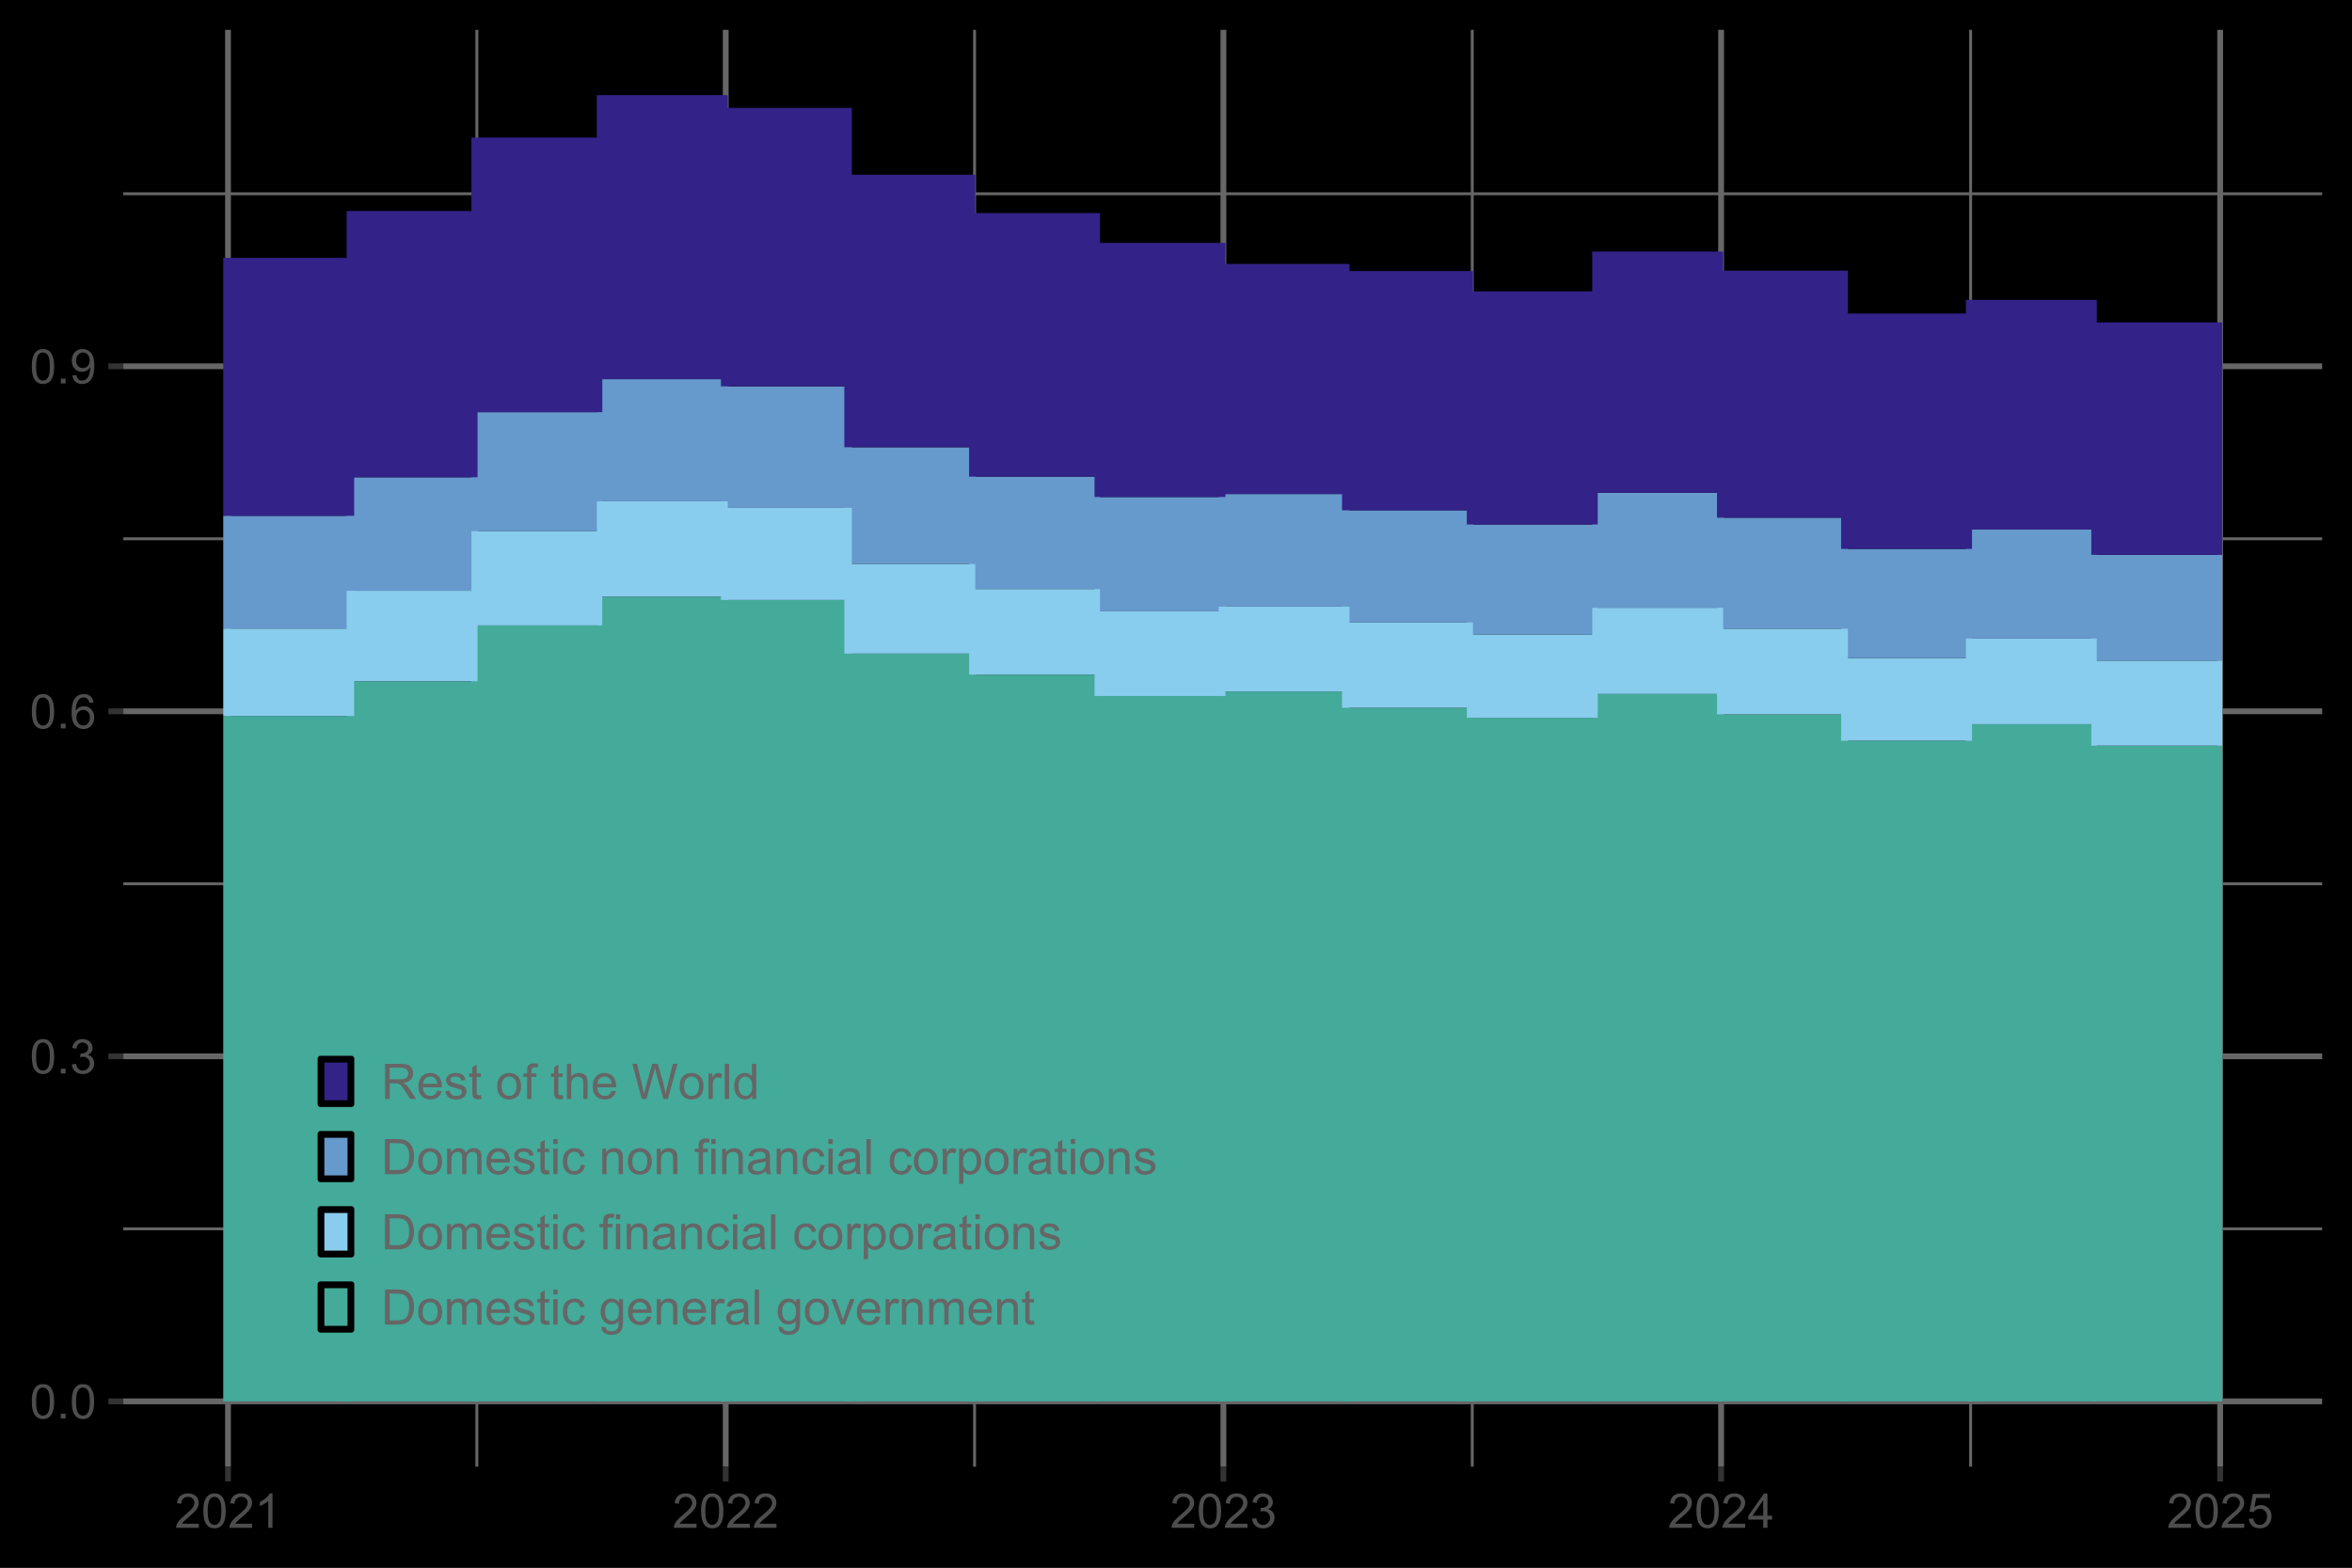 <?xml version="1.0" encoding="UTF-8"?>
<svg xmlns="http://www.w3.org/2000/svg" xmlns:xlink="http://www.w3.org/1999/xlink" width="432pt" height="288pt" viewBox="0 0 432 288" version="1.1">
<defs>
<g>
<symbol overflow="visible" id="glyph0-0">
<path style="stroke:none;" d="M 1.102 0 L 1.102 -5.5 L 5.5 -5.5 L 5.5 0 Z M 1.238 -0.137 L 5.363 -0.137 L 5.363 -5.363 L 1.238 -5.363 Z M 1.238 -0.137 "/>
</symbol>
<symbol overflow="visible" id="glyph0-1">
<path style="stroke:none;" d="M 0.367 -3.105 C 0.363 -3.848 0.438 -4.445 0.594 -4.902 C 0.742 -5.355 0.973 -5.707 1.277 -5.953 C 1.578 -6.199 1.957 -6.32 2.418 -6.324 C 2.754 -6.32 3.051 -6.254 3.309 -6.121 C 3.562 -5.984 3.773 -5.789 3.938 -5.531 C 4.102 -5.273 4.23 -4.961 4.328 -4.594 C 4.422 -4.227 4.469 -3.73 4.473 -3.105 C 4.469 -2.367 4.395 -1.77 4.242 -1.316 C 4.09 -0.859 3.863 -0.508 3.562 -0.262 C 3.258 -0.016 2.875 0.105 2.418 0.109 C 1.809 0.105 1.332 -0.109 0.988 -0.547 C 0.57 -1.066 0.363 -1.922 0.367 -3.105 Z M 1.16 -3.105 C 1.16 -2.07 1.281 -1.379 1.523 -1.039 C 1.766 -0.695 2.062 -0.527 2.418 -0.527 C 2.773 -0.527 3.074 -0.699 3.316 -1.043 C 3.559 -1.387 3.68 -2.074 3.68 -3.105 C 3.68 -4.145 3.559 -4.832 3.316 -5.172 C 3.074 -5.512 2.77 -5.684 2.41 -5.684 C 2.051 -5.684 1.77 -5.531 1.559 -5.234 C 1.293 -4.844 1.16 -4.137 1.16 -3.105 Z M 1.16 -3.105 "/>
</symbol>
<symbol overflow="visible" id="glyph0-2">
<path style="stroke:none;" d="M 0.801 0 L 0.801 -0.883 L 1.68 -0.883 L 1.68 0 Z M 0.801 0 "/>
</symbol>
<symbol overflow="visible" id="glyph0-3">
<path style="stroke:none;" d="M 0.371 -1.664 L 1.145 -1.766 C 1.23 -1.324 1.383 -1.008 1.598 -0.816 C 1.809 -0.621 2.066 -0.527 2.375 -0.527 C 2.734 -0.527 3.043 -0.652 3.297 -0.906 C 3.547 -1.156 3.672 -1.469 3.676 -1.844 C 3.672 -2.195 3.555 -2.488 3.324 -2.719 C 3.09 -2.949 2.797 -3.062 2.441 -3.066 C 2.293 -3.062 2.109 -3.035 1.895 -2.98 L 1.98 -3.66 C 2.031 -3.652 2.07 -3.648 2.105 -3.652 C 2.434 -3.648 2.73 -3.734 2.996 -3.91 C 3.254 -4.078 3.387 -4.344 3.391 -4.703 C 3.387 -4.984 3.289 -5.219 3.102 -5.406 C 2.906 -5.59 2.66 -5.684 2.359 -5.688 C 2.055 -5.684 1.805 -5.59 1.605 -5.402 C 1.402 -5.215 1.273 -4.93 1.219 -4.555 L 0.445 -4.691 C 0.539 -5.207 0.754 -5.609 1.09 -5.895 C 1.426 -6.18 1.844 -6.32 2.344 -6.324 C 2.688 -6.32 3.004 -6.246 3.293 -6.102 C 3.582 -5.953 3.801 -5.754 3.953 -5.5 C 4.105 -5.242 4.184 -4.973 4.184 -4.688 C 4.184 -4.414 4.109 -4.164 3.965 -3.945 C 3.816 -3.719 3.602 -3.543 3.316 -3.41 C 3.688 -3.324 3.977 -3.145 4.184 -2.875 C 4.391 -2.602 4.492 -2.262 4.496 -1.859 C 4.492 -1.305 4.293 -0.84 3.895 -0.461 C 3.492 -0.078 2.984 0.109 2.371 0.113 C 1.816 0.109 1.355 -0.051 0.992 -0.379 C 0.625 -0.707 0.418 -1.137 0.371 -1.664 Z M 0.371 -1.664 "/>
</symbol>
<symbol overflow="visible" id="glyph0-4">
<path style="stroke:none;" d="M 4.379 -4.758 L 3.609 -4.695 C 3.539 -4.996 3.441 -5.219 3.316 -5.359 C 3.105 -5.574 2.848 -5.684 2.543 -5.688 C 2.297 -5.684 2.078 -5.617 1.895 -5.484 C 1.648 -5.305 1.457 -5.043 1.32 -4.703 C 1.176 -4.363 1.105 -3.879 1.102 -3.25 C 1.285 -3.531 1.512 -3.742 1.781 -3.879 C 2.051 -4.016 2.332 -4.082 2.629 -4.086 C 3.141 -4.082 3.578 -3.895 3.945 -3.516 C 4.305 -3.137 4.488 -2.645 4.492 -2.047 C 4.488 -1.648 4.402 -1.281 4.234 -0.941 C 4.062 -0.602 3.828 -0.34 3.531 -0.16 C 3.23 0.02 2.895 0.105 2.52 0.109 C 1.871 0.105 1.344 -0.129 0.941 -0.602 C 0.531 -1.074 0.328 -1.855 0.332 -2.949 C 0.328 -4.16 0.551 -5.047 1.004 -5.602 C 1.395 -6.082 1.926 -6.32 2.59 -6.324 C 3.086 -6.32 3.492 -6.184 3.809 -5.906 C 4.125 -5.629 4.312 -5.246 4.379 -4.758 Z M 1.219 -2.039 C 1.219 -1.773 1.273 -1.516 1.387 -1.273 C 1.5 -1.027 1.66 -0.844 1.863 -0.719 C 2.066 -0.59 2.277 -0.527 2.504 -0.527 C 2.828 -0.527 3.109 -0.656 3.348 -0.922 C 3.578 -1.184 3.695 -1.543 3.699 -2 C 3.695 -2.43 3.582 -2.773 3.352 -3.027 C 3.117 -3.273 2.824 -3.398 2.477 -3.402 C 2.121 -3.398 1.824 -3.273 1.582 -3.027 C 1.34 -2.773 1.219 -2.445 1.219 -2.039 Z M 1.219 -2.039 "/>
</symbol>
<symbol overflow="visible" id="glyph0-5">
<path style="stroke:none;" d="M 0.48 -1.457 L 1.227 -1.527 C 1.285 -1.172 1.406 -0.918 1.586 -0.762 C 1.762 -0.605 1.988 -0.527 2.27 -0.527 C 2.504 -0.527 2.715 -0.582 2.895 -0.691 C 3.074 -0.801 3.219 -0.945 3.336 -1.129 C 3.445 -1.309 3.543 -1.555 3.621 -1.863 C 3.699 -2.172 3.738 -2.484 3.738 -2.809 C 3.738 -2.84 3.734 -2.895 3.734 -2.965 C 3.578 -2.715 3.367 -2.512 3.102 -2.363 C 2.828 -2.207 2.539 -2.133 2.23 -2.137 C 1.707 -2.133 1.266 -2.32 0.906 -2.703 C 0.543 -3.078 0.363 -3.578 0.367 -4.199 C 0.363 -4.836 0.551 -5.348 0.93 -5.738 C 1.305 -6.125 1.777 -6.32 2.348 -6.324 C 2.754 -6.32 3.129 -6.211 3.469 -5.992 C 3.809 -5.77 4.066 -5.457 4.242 -5.051 C 4.418 -4.641 4.504 -4.047 4.508 -3.277 C 4.504 -2.469 4.418 -1.828 4.246 -1.355 C 4.07 -0.875 3.809 -0.512 3.465 -0.266 C 3.117 -0.016 2.715 0.105 2.25 0.109 C 1.758 0.105 1.355 -0.027 1.043 -0.301 C 0.73 -0.574 0.543 -0.961 0.48 -1.457 Z M 3.648 -4.238 C 3.645 -4.676 3.527 -5.027 3.293 -5.293 C 3.055 -5.551 2.77 -5.684 2.441 -5.684 C 2.094 -5.684 1.793 -5.543 1.543 -5.262 C 1.285 -4.98 1.16 -4.617 1.16 -4.172 C 1.16 -3.77 1.281 -3.441 1.523 -3.195 C 1.766 -2.941 2.062 -2.816 2.418 -2.82 C 2.773 -2.816 3.066 -2.941 3.301 -3.195 C 3.527 -3.441 3.645 -3.789 3.648 -4.238 Z M 3.648 -4.238 "/>
</symbol>
<symbol overflow="visible" id="glyph0-6">
<path style="stroke:none;" d="M 4.43 -0.742 L 4.43 0 L 0.266 0 C 0.258 -0.188 0.289 -0.367 0.355 -0.539 C 0.461 -0.82 0.629 -1.098 0.863 -1.375 C 1.094 -1.648 1.434 -1.965 1.879 -2.328 C 2.562 -2.887 3.023 -3.332 3.266 -3.664 C 3.5 -3.988 3.621 -4.301 3.625 -4.594 C 3.621 -4.898 3.512 -5.156 3.297 -5.367 C 3.074 -5.578 2.789 -5.684 2.441 -5.684 C 2.066 -5.684 1.77 -5.57 1.547 -5.348 C 1.32 -5.125 1.207 -4.816 1.207 -4.422 L 0.414 -4.504 C 0.465 -5.094 0.668 -5.543 1.027 -5.855 C 1.379 -6.164 1.855 -6.32 2.457 -6.324 C 3.059 -6.32 3.539 -6.152 3.891 -5.82 C 4.242 -5.484 4.418 -5.07 4.422 -4.578 C 4.418 -4.32 4.367 -4.074 4.266 -3.832 C 4.164 -3.59 3.992 -3.332 3.754 -3.062 C 3.512 -2.793 3.113 -2.426 2.562 -1.957 C 2.094 -1.566 1.797 -1.301 1.664 -1.16 C 1.531 -1.02 1.422 -0.879 1.34 -0.742 Z M 4.43 -0.742 "/>
</symbol>
<symbol overflow="visible" id="glyph0-7">
<path style="stroke:none;" d="M 3.277 0 L 2.504 0 L 2.504 -4.93 C 2.316 -4.75 2.074 -4.574 1.773 -4.395 C 1.469 -4.215 1.195 -4.082 0.957 -3.996 L 0.957 -4.742 C 1.387 -4.941 1.766 -5.188 2.09 -5.48 C 2.414 -5.77 2.645 -6.051 2.781 -6.324 L 3.277 -6.324 Z M 3.277 0 "/>
</symbol>
<symbol overflow="visible" id="glyph0-8">
<path style="stroke:none;" d="M 2.844 0 L 2.844 -1.508 L 0.113 -1.508 L 0.113 -2.219 L 2.988 -6.301 L 3.617 -6.301 L 3.617 -2.219 L 4.469 -2.219 L 4.469 -1.508 L 3.617 -1.508 L 3.617 0 Z M 2.844 -2.219 L 2.844 -5.059 L 0.871 -2.219 Z M 2.844 -2.219 "/>
</symbol>
<symbol overflow="visible" id="glyph0-9">
<path style="stroke:none;" d="M 0.367 -1.648 L 1.176 -1.719 C 1.234 -1.32 1.375 -1.023 1.594 -0.824 C 1.812 -0.625 2.078 -0.527 2.391 -0.527 C 2.762 -0.527 3.074 -0.668 3.336 -0.949 C 3.59 -1.23 3.719 -1.602 3.723 -2.066 C 3.719 -2.504 3.594 -2.852 3.348 -3.109 C 3.098 -3.363 2.773 -3.492 2.375 -3.492 C 2.125 -3.492 1.902 -3.434 1.703 -3.32 C 1.5 -3.207 1.344 -3.062 1.23 -2.883 L 0.504 -2.977 L 1.113 -6.215 L 4.246 -6.215 L 4.246 -5.473 L 1.73 -5.473 L 1.391 -3.781 C 1.766 -4.039 2.164 -4.172 2.582 -4.176 C 3.129 -4.172 3.594 -3.98 3.973 -3.605 C 4.352 -3.223 4.539 -2.734 4.543 -2.137 C 4.539 -1.562 4.375 -1.07 4.043 -0.656 C 3.637 -0.148 3.086 0.105 2.391 0.109 C 1.816 0.105 1.348 -0.051 0.984 -0.371 C 0.621 -0.691 0.414 -1.117 0.367 -1.648 Z M 0.367 -1.648 "/>
</symbol>
<symbol overflow="visible" id="glyph1-0">
<path style="stroke:none;" d="M 1.125 0 L 1.125 -5.625 L 5.625 -5.625 L 5.625 0 Z M 1.266 -0.141 L 5.484 -0.141 L 5.484 -5.484 L 1.266 -5.484 Z M 1.266 -0.141 "/>
</symbol>
<symbol overflow="visible" id="glyph1-1">
<path style="stroke:none;" d="M 0.707 0 L 0.707 -6.441 L 3.562 -6.441 C 4.137 -6.438 4.57 -6.379 4.871 -6.266 C 5.168 -6.148 5.41 -5.945 5.59 -5.652 C 5.77 -5.359 5.859 -5.035 5.859 -4.684 C 5.859 -4.223 5.711 -3.84 5.414 -3.527 C 5.117 -3.215 4.66 -3.016 4.043 -2.93 C 4.27 -2.82 4.441 -2.711 4.559 -2.609 C 4.805 -2.375 5.039 -2.09 5.266 -1.754 L 6.387 0 L 5.312 0 L 4.461 -1.34 C 4.207 -1.727 4.004 -2.023 3.844 -2.227 C 3.68 -2.43 3.535 -2.57 3.41 -2.656 C 3.285 -2.734 3.156 -2.793 3.023 -2.828 C 2.926 -2.848 2.766 -2.859 2.547 -2.859 L 1.559 -2.859 L 1.559 0 Z M 1.559 -3.598 L 3.391 -3.598 C 3.777 -3.598 4.082 -3.637 4.305 -3.719 C 4.523 -3.797 4.691 -3.926 4.809 -4.105 C 4.922 -4.281 4.98 -4.473 4.98 -4.684 C 4.98 -4.984 4.867 -5.234 4.648 -5.434 C 4.422 -5.629 4.074 -5.73 3.598 -5.73 L 1.559 -5.73 Z M 1.559 -3.598 "/>
</symbol>
<symbol overflow="visible" id="glyph1-2">
<path style="stroke:none;" d="M 3.789 -1.504 L 4.605 -1.402 C 4.477 -0.922 4.238 -0.551 3.891 -0.289 C 3.539 -0.023 3.094 0.105 2.555 0.105 C 1.871 0.105 1.328 -0.102 0.93 -0.523 C 0.527 -0.941 0.328 -1.531 0.328 -2.293 C 0.328 -3.074 0.527 -3.684 0.934 -4.121 C 1.336 -4.551 1.863 -4.77 2.508 -4.773 C 3.133 -4.77 3.641 -4.559 4.039 -4.137 C 4.43 -3.711 4.629 -3.113 4.633 -2.344 C 4.629 -2.297 4.629 -2.227 4.629 -2.133 L 1.148 -2.133 C 1.176 -1.617 1.32 -1.223 1.582 -0.953 C 1.84 -0.68 2.164 -0.543 2.559 -0.547 C 2.844 -0.543 3.09 -0.621 3.301 -0.773 C 3.504 -0.922 3.668 -1.164 3.789 -1.504 Z M 1.191 -2.781 L 3.797 -2.781 C 3.758 -3.172 3.656 -3.465 3.5 -3.664 C 3.242 -3.965 2.918 -4.117 2.52 -4.121 C 2.152 -4.117 1.844 -3.996 1.602 -3.754 C 1.352 -3.508 1.215 -3.184 1.191 -2.781 Z M 1.191 -2.781 "/>
</symbol>
<symbol overflow="visible" id="glyph1-3">
<path style="stroke:none;" d="M 0.277 -1.395 L 1.059 -1.516 C 1.102 -1.199 1.223 -0.961 1.426 -0.797 C 1.621 -0.629 1.902 -0.543 2.266 -0.547 C 2.629 -0.543 2.898 -0.617 3.074 -0.766 C 3.25 -0.91 3.34 -1.086 3.34 -1.289 C 3.34 -1.465 3.262 -1.605 3.105 -1.711 C 2.996 -1.781 2.727 -1.867 2.297 -1.977 C 1.719 -2.117 1.316 -2.246 1.094 -2.355 C 0.867 -2.465 0.695 -2.613 0.582 -2.801 C 0.465 -2.988 0.41 -3.195 0.41 -3.43 C 0.41 -3.633 0.457 -3.824 0.551 -4.004 C 0.645 -4.18 0.773 -4.328 0.941 -4.445 C 1.062 -4.535 1.23 -4.613 1.441 -4.676 C 1.652 -4.738 1.879 -4.77 2.125 -4.773 C 2.488 -4.77 2.809 -4.715 3.09 -4.613 C 3.363 -4.504 3.57 -4.363 3.703 -4.184 C 3.836 -4.004 3.926 -3.762 3.977 -3.461 L 3.203 -3.359 C 3.168 -3.594 3.066 -3.781 2.898 -3.918 C 2.727 -4.051 2.488 -4.117 2.184 -4.121 C 1.82 -4.117 1.562 -4.059 1.406 -3.941 C 1.25 -3.82 1.172 -3.68 1.172 -3.52 C 1.172 -3.414 1.203 -3.32 1.27 -3.242 C 1.332 -3.156 1.434 -3.086 1.574 -3.031 C 1.648 -3 1.883 -2.934 2.273 -2.828 C 2.828 -2.676 3.215 -2.555 3.441 -2.461 C 3.66 -2.367 3.836 -2.227 3.961 -2.047 C 4.086 -1.859 4.148 -1.637 4.152 -1.371 C 4.148 -1.105 4.07 -0.855 3.922 -0.625 C 3.766 -0.391 3.543 -0.211 3.254 -0.086 C 2.961 0.043 2.637 0.105 2.273 0.105 C 1.664 0.105 1.199 -0.02 0.887 -0.27 C 0.566 -0.52 0.363 -0.895 0.277 -1.395 Z M 0.277 -1.395 "/>
</symbol>
<symbol overflow="visible" id="glyph1-4">
<path style="stroke:none;" d="M 2.32 -0.707 L 2.434 -0.008 C 2.207 0.039 2.008 0.059 1.836 0.062 C 1.547 0.059 1.324 0.016 1.168 -0.074 C 1.004 -0.164 0.895 -0.285 0.832 -0.434 C 0.77 -0.582 0.738 -0.891 0.738 -1.367 L 0.738 -4.051 L 0.156 -4.051 L 0.156 -4.668 L 0.738 -4.668 L 0.738 -5.824 L 1.523 -6.297 L 1.523 -4.668 L 2.32 -4.668 L 2.32 -4.051 L 1.523 -4.051 L 1.523 -1.324 C 1.523 -1.098 1.535 -0.949 1.566 -0.887 C 1.59 -0.816 1.637 -0.766 1.703 -0.73 C 1.762 -0.691 1.852 -0.672 1.973 -0.676 C 2.059 -0.672 2.176 -0.684 2.32 -0.707 Z M 2.32 -0.707 "/>
</symbol>
<symbol overflow="visible" id="glyph1-5">
<path style="stroke:none;" d=""/>
</symbol>
<symbol overflow="visible" id="glyph1-6">
<path style="stroke:none;" d="M 0.297 -2.332 C 0.293 -3.195 0.535 -3.836 1.02 -4.254 C 1.418 -4.598 1.906 -4.77 2.488 -4.773 C 3.125 -4.77 3.648 -4.559 4.059 -4.141 C 4.465 -3.719 4.668 -3.137 4.672 -2.398 C 4.668 -1.797 4.578 -1.324 4.402 -0.98 C 4.219 -0.633 3.957 -0.367 3.613 -0.18 C 3.266 0.012 2.891 0.105 2.488 0.105 C 1.832 0.105 1.305 -0.102 0.902 -0.523 C 0.496 -0.938 0.293 -1.543 0.297 -2.332 Z M 1.113 -2.332 C 1.113 -1.734 1.242 -1.285 1.504 -0.992 C 1.762 -0.691 2.09 -0.543 2.488 -0.547 C 2.879 -0.543 3.207 -0.691 3.469 -0.992 C 3.727 -1.289 3.855 -1.746 3.859 -2.359 C 3.855 -2.934 3.723 -3.371 3.465 -3.672 C 3.199 -3.965 2.875 -4.113 2.488 -4.117 C 2.09 -4.113 1.762 -3.965 1.504 -3.672 C 1.242 -3.375 1.113 -2.93 1.113 -2.332 Z M 1.113 -2.332 "/>
</symbol>
<symbol overflow="visible" id="glyph1-7">
<path style="stroke:none;" d="M 0.781 0 L 0.781 -4.051 L 0.082 -4.051 L 0.082 -4.668 L 0.781 -4.668 L 0.781 -5.164 C 0.777 -5.473 0.809 -5.707 0.867 -5.863 C 0.941 -6.066 1.074 -6.23 1.266 -6.359 C 1.457 -6.484 1.727 -6.551 2.074 -6.551 C 2.293 -6.551 2.539 -6.523 2.812 -6.473 L 2.695 -5.781 C 2.531 -5.809 2.375 -5.824 2.227 -5.828 C 1.984 -5.824 1.812 -5.773 1.719 -5.672 C 1.617 -5.57 1.57 -5.379 1.57 -5.098 L 1.57 -4.668 L 2.477 -4.668 L 2.477 -4.051 L 1.57 -4.051 L 1.57 0 Z M 0.781 0 "/>
</symbol>
<symbol overflow="visible" id="glyph1-8">
<path style="stroke:none;" d="M 0.594 0 L 0.594 -6.441 L 1.383 -6.441 L 1.383 -4.133 C 1.75 -4.555 2.215 -4.77 2.781 -4.773 C 3.125 -4.77 3.426 -4.699 3.684 -4.566 C 3.938 -4.426 4.121 -4.238 4.23 -4.004 C 4.34 -3.762 4.395 -3.414 4.395 -2.957 L 4.395 0 L 3.602 0 L 3.602 -2.957 C 3.598 -3.352 3.512 -3.641 3.344 -3.82 C 3.172 -4 2.93 -4.09 2.617 -4.09 C 2.379 -4.09 2.16 -4.027 1.957 -3.906 C 1.75 -3.785 1.602 -3.621 1.516 -3.414 C 1.426 -3.203 1.383 -2.918 1.383 -2.555 L 1.383 0 Z M 0.594 0 "/>
</symbol>
<symbol overflow="visible" id="glyph1-9">
<path style="stroke:none;" d="M 1.82 0 L 0.109 -6.441 L 0.984 -6.441 L 1.965 -2.219 C 2.066 -1.773 2.16 -1.336 2.238 -0.902 C 2.402 -1.59 2.496 -1.984 2.527 -2.094 L 3.754 -6.441 L 4.781 -6.441 L 5.703 -3.18 C 5.93 -2.371 6.098 -1.613 6.203 -0.902 C 6.285 -1.309 6.395 -1.773 6.527 -2.305 L 7.535 -6.441 L 8.395 -6.441 L 6.625 0 L 5.805 0 L 4.445 -4.91 C 4.332 -5.316 4.266 -5.566 4.246 -5.664 C 4.176 -5.363 4.113 -5.113 4.055 -4.91 L 2.688 0 Z M 1.82 0 "/>
</symbol>
<symbol overflow="visible" id="glyph1-10">
<path style="stroke:none;" d="M 0.586 0 L 0.586 -4.668 L 1.297 -4.668 L 1.297 -3.961 C 1.477 -4.289 1.645 -4.504 1.801 -4.613 C 1.949 -4.715 2.121 -4.77 2.309 -4.773 C 2.574 -4.77 2.844 -4.684 3.121 -4.516 L 2.848 -3.785 C 2.652 -3.895 2.457 -3.949 2.266 -3.953 C 2.09 -3.949 1.934 -3.898 1.801 -3.797 C 1.66 -3.695 1.562 -3.551 1.508 -3.367 C 1.414 -3.082 1.371 -2.773 1.375 -2.445 L 1.375 0 Z M 0.586 0 "/>
</symbol>
<symbol overflow="visible" id="glyph1-11">
<path style="stroke:none;" d="M 0.574 0 L 0.574 -6.441 L 1.367 -6.441 L 1.367 0 Z M 0.574 0 "/>
</symbol>
<symbol overflow="visible" id="glyph1-12">
<path style="stroke:none;" d="M 3.621 0 L 3.621 -0.59 C 3.324 -0.125 2.887 0.105 2.316 0.105 C 1.941 0.105 1.602 0.004 1.289 -0.199 C 0.977 -0.402 0.734 -0.688 0.562 -1.059 C 0.391 -1.426 0.305 -1.848 0.309 -2.328 C 0.305 -2.789 0.383 -3.211 0.539 -3.594 C 0.695 -3.969 0.926 -4.262 1.238 -4.469 C 1.543 -4.668 1.891 -4.77 2.281 -4.773 C 2.559 -4.77 2.809 -4.711 3.031 -4.594 C 3.25 -4.477 3.43 -4.32 3.57 -4.133 L 3.57 -6.441 L 4.355 -6.441 L 4.355 0 Z M 1.121 -2.328 C 1.117 -1.727 1.242 -1.281 1.496 -0.988 C 1.746 -0.691 2.047 -0.543 2.391 -0.547 C 2.734 -0.543 3.027 -0.684 3.27 -0.969 C 3.512 -1.25 3.633 -1.684 3.633 -2.262 C 3.633 -2.902 3.508 -3.371 3.262 -3.668 C 3.016 -3.965 2.715 -4.113 2.355 -4.117 C 2.004 -4.113 1.707 -3.969 1.473 -3.688 C 1.234 -3.398 1.117 -2.945 1.121 -2.328 Z M 1.121 -2.328 "/>
</symbol>
<symbol overflow="visible" id="glyph1-13">
<path style="stroke:none;" d="M 0.695 0 L 0.695 -6.441 L 2.914 -6.441 C 3.41 -6.438 3.793 -6.41 4.062 -6.352 C 4.426 -6.266 4.742 -6.109 5.004 -5.891 C 5.344 -5.598 5.598 -5.23 5.766 -4.785 C 5.934 -4.336 6.016 -3.828 6.02 -3.258 C 6.016 -2.766 5.961 -2.332 5.848 -1.957 C 5.734 -1.578 5.586 -1.262 5.41 -1.016 C 5.227 -0.766 5.031 -0.57 4.82 -0.43 C 4.605 -0.285 4.348 -0.18 4.051 -0.109 C 3.746 -0.035 3.402 0 3.02 0 Z M 1.547 -0.762 L 2.922 -0.762 C 3.344 -0.762 3.676 -0.801 3.922 -0.879 C 4.16 -0.957 4.355 -1.066 4.5 -1.211 C 4.703 -1.41 4.859 -1.684 4.973 -2.027 C 5.082 -2.367 5.137 -2.781 5.141 -3.27 C 5.137 -3.941 5.027 -4.457 4.809 -4.824 C 4.586 -5.184 4.316 -5.426 4.004 -5.551 C 3.77 -5.637 3.402 -5.684 2.898 -5.684 L 1.547 -5.684 Z M 1.547 -0.762 "/>
</symbol>
<symbol overflow="visible" id="glyph1-14">
<path style="stroke:none;" d="M 0.594 0 L 0.594 -4.668 L 1.301 -4.668 L 1.301 -4.012 C 1.445 -4.238 1.637 -4.422 1.883 -4.562 C 2.125 -4.699 2.402 -4.77 2.715 -4.773 C 3.059 -4.77 3.344 -4.699 3.566 -4.559 C 3.785 -4.414 3.941 -4.211 4.035 -3.953 C 4.398 -4.496 4.879 -4.77 5.477 -4.773 C 5.938 -4.77 6.293 -4.641 6.543 -4.387 C 6.789 -4.129 6.914 -3.734 6.918 -3.203 L 6.918 0 L 6.129 0 L 6.129 -2.941 C 6.129 -3.254 6.102 -3.48 6.051 -3.621 C 6 -3.762 5.906 -3.871 5.773 -3.957 C 5.633 -4.039 5.477 -4.082 5.301 -4.086 C 4.969 -4.082 4.695 -3.973 4.48 -3.758 C 4.262 -3.539 4.152 -3.191 4.156 -2.711 L 4.156 0 L 3.367 0 L 3.367 -3.031 C 3.363 -3.379 3.297 -3.645 3.172 -3.82 C 3.039 -3.996 2.828 -4.082 2.539 -4.086 C 2.312 -4.082 2.109 -4.023 1.922 -3.91 C 1.734 -3.789 1.598 -3.617 1.512 -3.395 C 1.426 -3.168 1.383 -2.844 1.383 -2.422 L 1.383 0 Z M 0.594 0 "/>
</symbol>
<symbol overflow="visible" id="glyph1-15">
<path style="stroke:none;" d="M 0.598 -5.531 L 0.598 -6.441 L 1.391 -6.441 L 1.391 -5.531 Z M 0.598 0 L 0.598 -4.668 L 1.391 -4.668 L 1.391 0 Z M 0.598 0 "/>
</symbol>
<symbol overflow="visible" id="glyph1-16">
<path style="stroke:none;" d="M 3.641 -1.711 L 4.418 -1.609 C 4.332 -1.07 4.113 -0.648 3.762 -0.348 C 3.41 -0.043 2.98 0.105 2.473 0.105 C 1.832 0.105 1.316 -0.102 0.934 -0.52 C 0.543 -0.938 0.352 -1.535 0.352 -2.316 C 0.352 -2.816 0.434 -3.258 0.602 -3.637 C 0.766 -4.016 1.02 -4.301 1.363 -4.488 C 1.703 -4.676 2.074 -4.77 2.477 -4.773 C 2.98 -4.77 3.395 -4.641 3.723 -4.387 C 4.043 -4.129 4.25 -3.766 4.344 -3.297 L 3.574 -3.176 C 3.496 -3.488 3.363 -3.723 3.184 -3.883 C 2.996 -4.039 2.773 -4.117 2.508 -4.121 C 2.109 -4.117 1.785 -3.977 1.535 -3.691 C 1.285 -3.406 1.16 -2.953 1.164 -2.336 C 1.16 -1.707 1.281 -1.254 1.523 -0.973 C 1.766 -0.688 2.078 -0.543 2.465 -0.547 C 2.773 -0.543 3.031 -0.641 3.242 -0.832 C 3.445 -1.02 3.578 -1.312 3.641 -1.711 Z M 3.641 -1.711 "/>
</symbol>
<symbol overflow="visible" id="glyph1-17">
<path style="stroke:none;" d="M 0.594 0 L 0.594 -4.668 L 1.305 -4.668 L 1.305 -4.004 C 1.645 -4.512 2.141 -4.77 2.789 -4.773 C 3.07 -4.77 3.328 -4.719 3.566 -4.621 C 3.801 -4.516 3.977 -4.383 4.098 -4.223 C 4.211 -4.055 4.293 -3.859 4.344 -3.641 C 4.367 -3.488 4.383 -3.234 4.387 -2.871 L 4.387 0 L 3.594 0 L 3.594 -2.84 C 3.59 -3.156 3.559 -3.395 3.5 -3.559 C 3.438 -3.715 3.332 -3.844 3.176 -3.941 C 3.02 -4.035 2.836 -4.082 2.625 -4.086 C 2.285 -4.082 1.992 -3.977 1.75 -3.766 C 1.504 -3.551 1.383 -3.145 1.383 -2.547 L 1.383 0 Z M 0.594 0 "/>
</symbol>
<symbol overflow="visible" id="glyph1-18">
<path style="stroke:none;" d="M 3.641 -0.574 C 3.344 -0.324 3.062 -0.148 2.793 -0.047 C 2.52 0.055 2.23 0.105 1.922 0.105 C 1.406 0.105 1.012 -0.02 0.738 -0.27 C 0.461 -0.52 0.32 -0.84 0.324 -1.23 C 0.32 -1.457 0.375 -1.664 0.48 -1.855 C 0.582 -2.043 0.715 -2.195 0.887 -2.312 C 1.051 -2.426 1.242 -2.512 1.461 -2.57 C 1.609 -2.609 1.844 -2.648 2.164 -2.688 C 2.797 -2.762 3.27 -2.852 3.574 -2.961 C 3.574 -3.066 3.574 -3.137 3.578 -3.168 C 3.574 -3.488 3.5 -3.715 3.352 -3.852 C 3.148 -4.023 2.848 -4.113 2.453 -4.117 C 2.078 -4.113 1.805 -4.047 1.629 -3.922 C 1.449 -3.789 1.316 -3.559 1.234 -3.23 L 0.461 -3.336 C 0.527 -3.664 0.645 -3.934 0.809 -4.137 C 0.969 -4.34 1.199 -4.496 1.508 -4.605 C 1.809 -4.715 2.164 -4.77 2.566 -4.773 C 2.965 -4.77 3.285 -4.723 3.535 -4.633 C 3.781 -4.535 3.965 -4.418 4.086 -4.277 C 4.199 -4.137 4.281 -3.957 4.332 -3.738 C 4.355 -3.605 4.371 -3.363 4.371 -3.012 L 4.371 -1.957 C 4.371 -1.219 4.387 -0.75 4.422 -0.559 C 4.453 -0.363 4.52 -0.18 4.625 0 L 3.797 0 C 3.711 -0.164 3.656 -0.355 3.641 -0.574 Z M 3.574 -2.344 C 3.285 -2.227 2.852 -2.125 2.281 -2.043 C 1.953 -1.992 1.723 -1.938 1.59 -1.883 C 1.453 -1.82 1.352 -1.738 1.277 -1.629 C 1.203 -1.516 1.164 -1.391 1.168 -1.254 C 1.164 -1.043 1.246 -0.867 1.406 -0.727 C 1.566 -0.586 1.801 -0.516 2.109 -0.516 C 2.414 -0.516 2.684 -0.582 2.922 -0.715 C 3.156 -0.848 3.332 -1.027 3.445 -1.262 C 3.531 -1.438 3.574 -1.703 3.574 -2.051 Z M 3.574 -2.344 "/>
</symbol>
<symbol overflow="visible" id="glyph1-19">
<path style="stroke:none;" d="M 0.594 1.789 L 0.594 -4.668 L 1.312 -4.668 L 1.312 -4.062 C 1.484 -4.297 1.676 -4.477 1.891 -4.594 C 2.102 -4.711 2.359 -4.77 2.668 -4.773 C 3.062 -4.77 3.414 -4.668 3.723 -4.465 C 4.023 -4.258 4.254 -3.965 4.41 -3.594 C 4.562 -3.219 4.641 -2.812 4.645 -2.367 C 4.641 -1.891 4.555 -1.461 4.387 -1.078 C 4.215 -0.695 3.965 -0.402 3.641 -0.199 C 3.312 0.004 2.969 0.105 2.609 0.105 C 2.344 0.105 2.109 0.051 1.898 -0.059 C 1.688 -0.168 1.516 -0.309 1.383 -0.484 L 1.383 1.789 Z M 1.309 -2.309 C 1.305 -1.707 1.426 -1.262 1.672 -0.977 C 1.914 -0.688 2.211 -0.543 2.559 -0.547 C 2.906 -0.543 3.207 -0.691 3.461 -0.992 C 3.707 -1.285 3.832 -1.746 3.836 -2.375 C 3.832 -2.965 3.711 -3.41 3.469 -3.707 C 3.223 -4 2.93 -4.148 2.594 -4.152 C 2.254 -4.148 1.953 -3.992 1.695 -3.68 C 1.434 -3.363 1.305 -2.906 1.309 -2.309 Z M 1.309 -2.309 "/>
</symbol>
<symbol overflow="visible" id="glyph1-20">
<path style="stroke:none;" d="M 0.449 0.387 L 1.219 0.5 C 1.25 0.734 1.336 0.91 1.484 1.02 C 1.68 1.164 1.949 1.234 2.289 1.238 C 2.652 1.234 2.934 1.164 3.137 1.02 C 3.332 0.871 3.469 0.664 3.543 0.406 C 3.578 0.242 3.598 -0.094 3.598 -0.609 C 3.254 -0.203 2.824 0 2.309 0 C 1.664 0 1.164 -0.23 0.816 -0.695 C 0.461 -1.156 0.285 -1.711 0.289 -2.359 C 0.285 -2.801 0.367 -3.211 0.531 -3.59 C 0.691 -3.965 0.926 -4.258 1.23 -4.465 C 1.535 -4.668 1.895 -4.77 2.312 -4.773 C 2.859 -4.77 3.312 -4.547 3.672 -4.105 L 3.672 -4.668 L 4.402 -4.668 L 4.402 -0.633 C 4.398 0.094 4.324 0.605 4.18 0.91 C 4.031 1.211 3.797 1.453 3.477 1.629 C 3.152 1.805 2.758 1.891 2.293 1.895 C 1.734 1.891 1.285 1.766 0.945 1.516 C 0.598 1.262 0.434 0.887 0.449 0.387 Z M 1.102 -2.418 C 1.102 -1.805 1.223 -1.359 1.465 -1.078 C 1.707 -0.797 2.012 -0.656 2.383 -0.656 C 2.742 -0.656 3.047 -0.793 3.293 -1.074 C 3.539 -1.348 3.66 -1.789 3.664 -2.391 C 3.66 -2.961 3.535 -3.391 3.285 -3.68 C 3.031 -3.969 2.727 -4.113 2.367 -4.117 C 2.016 -4.113 1.715 -3.969 1.469 -3.688 C 1.223 -3.398 1.102 -2.977 1.102 -2.418 Z M 1.102 -2.418 "/>
</symbol>
<symbol overflow="visible" id="glyph1-21">
<path style="stroke:none;" d="M 1.891 0 L 0.113 -4.668 L 0.949 -4.668 L 1.953 -1.871 C 2.055 -1.566 2.156 -1.254 2.25 -0.93 C 2.32 -1.176 2.418 -1.473 2.543 -1.82 L 3.582 -4.668 L 4.395 -4.668 L 2.629 0 Z M 1.891 0 "/>
</symbol>
</g>
<clipPath id="clip1">
  <path d="M 22.645 5.48 L 426.52 5.48 L 426.52 269.438 L 22.645 269.438 Z M 22.645 5.48 "/>
</clipPath>
<clipPath id="clip2">
  <path d="M 22.645 225 L 426.52 225 L 426.52 227 L 22.645 227 Z M 22.645 225 "/>
</clipPath>
<clipPath id="clip3">
  <path d="M 22.645 162 L 426.52 162 L 426.52 163 L 22.645 163 Z M 22.645 162 "/>
</clipPath>
<clipPath id="clip4">
  <path d="M 22.645 98 L 426.52 98 L 426.52 100 L 22.645 100 Z M 22.645 98 "/>
</clipPath>
<clipPath id="clip5">
  <path d="M 22.645 35 L 426.52 35 L 426.52 36 L 22.645 36 Z M 22.645 35 "/>
</clipPath>
<clipPath id="clip6">
  <path d="M 87 5.48 L 88 5.48 L 88 269.438 L 87 269.438 Z M 87 5.48 "/>
</clipPath>
<clipPath id="clip7">
  <path d="M 178 5.48 L 180 5.48 L 180 269.438 L 178 269.438 Z M 178 5.48 "/>
</clipPath>
<clipPath id="clip8">
  <path d="M 270 5.48 L 271 5.48 L 271 269.438 L 270 269.438 Z M 270 5.48 "/>
</clipPath>
<clipPath id="clip9">
  <path d="M 361 5.48 L 363 5.48 L 363 269.438 L 361 269.438 Z M 361 5.48 "/>
</clipPath>
<clipPath id="clip10">
  <path d="M 22.645 256 L 426.52 256 L 426.52 258 L 22.645 258 Z M 22.645 256 "/>
</clipPath>
<clipPath id="clip11">
  <path d="M 22.645 193 L 426.52 193 L 426.52 195 L 22.645 195 Z M 22.645 193 "/>
</clipPath>
<clipPath id="clip12">
  <path d="M 22.645 130 L 426.52 130 L 426.52 132 L 22.645 132 Z M 22.645 130 "/>
</clipPath>
<clipPath id="clip13">
  <path d="M 22.645 66 L 426.52 66 L 426.52 68 L 22.645 68 Z M 22.645 66 "/>
</clipPath>
<clipPath id="clip14">
  <path d="M 41 5.48 L 43 5.48 L 43 269.438 L 41 269.438 Z M 41 5.48 "/>
</clipPath>
<clipPath id="clip15">
  <path d="M 132 5.48 L 134 5.48 L 134 269.438 L 132 269.438 Z M 132 5.48 "/>
</clipPath>
<clipPath id="clip16">
  <path d="M 224 5.48 L 226 5.48 L 226 269.438 L 224 269.438 Z M 224 5.48 "/>
</clipPath>
<clipPath id="clip17">
  <path d="M 315 5.48 L 317 5.48 L 317 269.438 L 315 269.438 Z M 315 5.48 "/>
</clipPath>
<clipPath id="clip18">
  <path d="M 407 5.48 L 409 5.48 L 409 269.438 L 407 269.438 Z M 407 5.48 "/>
</clipPath>
</defs>
<g id="surface49">
<rect x="0" y="0" width="432" height="288" style="fill:rgb(100%,100%,100%);fill-opacity:1;stroke:none;"/>
<rect x="0" y="0" width="432" height="288" style="fill:rgb(0%,0%,0%);fill-opacity:1;stroke:none;"/>
<path style="fill:none;stroke-width:1.067;stroke-linecap:round;stroke-linejoin:round;stroke:rgb(0%,0%,0%);stroke-opacity:1;stroke-miterlimit:10;" d="M 0 288 L 432 288 L 432 0 L 0 0 Z M 0 288 "/>
<g clip-path="url(#clip1)" clip-rule="nonzero">
<path style="fill-rule:nonzero;fill:rgb(0%,0%,0%);fill-opacity:1;stroke-width:1.067;stroke-linecap:round;stroke-linejoin:round;stroke:rgb(0%,0%,0%);stroke-opacity:1;stroke-miterlimit:10;" d="M 22.645 269.438 L 426.52 269.438 L 426.52 5.48 L 22.645 5.48 Z M 22.645 269.438 "/>
</g>
<g clip-path="url(#clip2)" clip-rule="nonzero">
<path style="fill:none;stroke-width:0.533;stroke-linecap:butt;stroke-linejoin:round;stroke:rgb(40%,40%,40%);stroke-opacity:1;stroke-miterlimit:10;" d="M 22.645 225.746 L 426.52 225.746 "/>
</g>
<g clip-path="url(#clip3)" clip-rule="nonzero">
<path style="fill:none;stroke-width:0.533;stroke-linecap:butt;stroke-linejoin:round;stroke:rgb(40%,40%,40%);stroke-opacity:1;stroke-miterlimit:10;" d="M 22.645 162.363 L 426.52 162.363 "/>
</g>
<g clip-path="url(#clip4)" clip-rule="nonzero">
<path style="fill:none;stroke-width:0.533;stroke-linecap:butt;stroke-linejoin:round;stroke:rgb(40%,40%,40%);stroke-opacity:1;stroke-miterlimit:10;" d="M 22.645 98.98 L 426.52 98.98 "/>
</g>
<g clip-path="url(#clip5)" clip-rule="nonzero">
<path style="fill:none;stroke-width:0.533;stroke-linecap:butt;stroke-linejoin:round;stroke:rgb(40%,40%,40%);stroke-opacity:1;stroke-miterlimit:10;" d="M 22.645 35.598 L 426.52 35.598 "/>
</g>
<g clip-path="url(#clip6)" clip-rule="nonzero">
<path style="fill:none;stroke-width:0.533;stroke-linecap:butt;stroke-linejoin:round;stroke:rgb(40%,40%,40%);stroke-opacity:1;stroke-miterlimit:10;" d="M 87.586 269.438 L 87.586 5.48 "/>
</g>
<g clip-path="url(#clip7)" clip-rule="nonzero">
<path style="fill:none;stroke-width:0.533;stroke-linecap:butt;stroke-linejoin:round;stroke:rgb(40%,40%,40%);stroke-opacity:1;stroke-miterlimit:10;" d="M 179 269.438 L 179 5.48 "/>
</g>
<g clip-path="url(#clip8)" clip-rule="nonzero">
<path style="fill:none;stroke-width:0.533;stroke-linecap:butt;stroke-linejoin:round;stroke:rgb(40%,40%,40%);stroke-opacity:1;stroke-miterlimit:10;" d="M 270.414 269.438 L 270.414 5.48 "/>
</g>
<g clip-path="url(#clip9)" clip-rule="nonzero">
<path style="fill:none;stroke-width:0.533;stroke-linecap:butt;stroke-linejoin:round;stroke:rgb(40%,40%,40%);stroke-opacity:1;stroke-miterlimit:10;" d="M 361.953 269.438 L 361.953 5.48 "/>
</g>
<g clip-path="url(#clip10)" clip-rule="nonzero">
<path style="fill:none;stroke-width:1.067;stroke-linecap:butt;stroke-linejoin:round;stroke:rgb(40%,40%,40%);stroke-opacity:1;stroke-miterlimit:10;" d="M 22.645 257.441 L 426.52 257.441 "/>
</g>
<g clip-path="url(#clip11)" clip-rule="nonzero">
<path style="fill:none;stroke-width:1.067;stroke-linecap:butt;stroke-linejoin:round;stroke:rgb(40%,40%,40%);stroke-opacity:1;stroke-miterlimit:10;" d="M 22.645 194.055 L 426.52 194.055 "/>
</g>
<g clip-path="url(#clip12)" clip-rule="nonzero">
<path style="fill:none;stroke-width:1.067;stroke-linecap:butt;stroke-linejoin:round;stroke:rgb(40%,40%,40%);stroke-opacity:1;stroke-miterlimit:10;" d="M 22.645 130.672 L 426.52 130.672 "/>
</g>
<g clip-path="url(#clip13)" clip-rule="nonzero">
<path style="fill:none;stroke-width:1.067;stroke-linecap:butt;stroke-linejoin:round;stroke:rgb(40%,40%,40%);stroke-opacity:1;stroke-miterlimit:10;" d="M 22.645 67.289 L 426.52 67.289 "/>
</g>
<g clip-path="url(#clip14)" clip-rule="nonzero">
<path style="fill:none;stroke-width:1.067;stroke-linecap:butt;stroke-linejoin:round;stroke:rgb(40%,40%,40%);stroke-opacity:1;stroke-miterlimit:10;" d="M 41.879 269.438 L 41.879 5.48 "/>
</g>
<g clip-path="url(#clip15)" clip-rule="nonzero">
<path style="fill:none;stroke-width:1.067;stroke-linecap:butt;stroke-linejoin:round;stroke:rgb(40%,40%,40%);stroke-opacity:1;stroke-miterlimit:10;" d="M 133.293 269.438 L 133.293 5.48 "/>
</g>
<g clip-path="url(#clip16)" clip-rule="nonzero">
<path style="fill:none;stroke-width:1.067;stroke-linecap:butt;stroke-linejoin:round;stroke:rgb(40%,40%,40%);stroke-opacity:1;stroke-miterlimit:10;" d="M 224.707 269.438 L 224.707 5.48 "/>
</g>
<g clip-path="url(#clip17)" clip-rule="nonzero">
<path style="fill:none;stroke-width:1.067;stroke-linecap:butt;stroke-linejoin:round;stroke:rgb(40%,40%,40%);stroke-opacity:1;stroke-miterlimit:10;" d="M 316.121 269.438 L 316.121 5.48 "/>
</g>
<g clip-path="url(#clip18)" clip-rule="nonzero">
<path style="fill:none;stroke-width:1.067;stroke-linecap:butt;stroke-linejoin:round;stroke:rgb(40%,40%,40%);stroke-opacity:1;stroke-miterlimit:10;" d="M 407.785 269.438 L 407.785 5.48 "/>
</g>
<path style=" stroke:none;fill-rule:nonzero;fill:rgb(26.667%,66.667%,60%);fill-opacity:1;" d="M 41.004 257.441 L 65.047 257.441 L 65.047 131.543 L 41.004 131.543 Z M 41.004 257.441 "/>
<path style=" stroke:none;fill-rule:nonzero;fill:rgb(26.667%,66.667%,60%);fill-opacity:1;" d="M 63.668 257.441 L 87.711 257.441 L 87.711 125.164 L 63.668 125.164 Z M 63.668 257.441 "/>
<path style=" stroke:none;fill-rule:nonzero;fill:rgb(26.667%,66.667%,60%);fill-opacity:1;" d="M 86.586 257.441 L 110.629 257.441 L 110.629 114.895 L 86.586 114.895 Z M 86.586 257.441 "/>
<path style=" stroke:none;fill-rule:nonzero;fill:rgb(26.667%,66.667%,60%);fill-opacity:1;" d="M 109.625 257.441 L 133.668 257.441 L 133.668 109.625 L 109.625 109.625 Z M 109.625 257.441 "/>
<path style=" stroke:none;fill-rule:nonzero;fill:rgb(26.667%,66.667%,60%);fill-opacity:1;" d="M 132.418 257.441 L 156.461 257.441 L 156.461 110.23 L 132.418 110.23 Z M 132.418 257.441 "/>
<path style=" stroke:none;fill-rule:nonzero;fill:rgb(26.667%,66.667%,60%);fill-opacity:1;" d="M 155.082 257.441 L 179.125 257.441 L 179.125 120.07 L 155.082 120.07 Z M 155.082 257.441 "/>
<path style=" stroke:none;fill-rule:nonzero;fill:rgb(26.667%,66.667%,60%);fill-opacity:1;" d="M 178 257.441 L 202.043 257.441 L 202.043 123.938 L 178 123.938 Z M 178 257.441 "/>
<path style=" stroke:none;fill-rule:nonzero;fill:rgb(26.667%,66.667%,60%);fill-opacity:1;" d="M 201.039 257.441 L 225.082 257.441 L 225.082 127.871 L 201.039 127.871 Z M 201.039 257.441 "/>
<path style=" stroke:none;fill-rule:nonzero;fill:rgb(26.667%,66.667%,60%);fill-opacity:1;" d="M 223.832 257.441 L 247.875 257.441 L 247.875 127.031 L 223.832 127.031 Z M 223.832 257.441 "/>
<path style=" stroke:none;fill-rule:nonzero;fill:rgb(26.667%,66.667%,60%);fill-opacity:1;" d="M 246.496 257.441 L 270.539 257.441 L 270.539 130.039 L 246.496 130.039 Z M 246.496 257.441 "/>
<path style=" stroke:none;fill-rule:nonzero;fill:rgb(26.667%,66.667%,60%);fill-opacity:1;" d="M 269.414 257.441 L 293.457 257.441 L 293.457 131.855 L 269.414 131.855 Z M 269.414 257.441 "/>
<path style=" stroke:none;fill-rule:nonzero;fill:rgb(26.667%,66.667%,60%);fill-opacity:1;" d="M 292.453 257.441 L 316.496 257.441 L 316.496 127.5 L 292.453 127.5 Z M 292.453 257.441 "/>
<path style=" stroke:none;fill-rule:nonzero;fill:rgb(26.667%,66.667%,60%);fill-opacity:1;" d="M 315.371 257.441 L 339.414 257.441 L 339.414 131.227 L 315.371 131.227 Z M 315.371 257.441 "/>
<path style=" stroke:none;fill-rule:nonzero;fill:rgb(26.667%,66.667%,60%);fill-opacity:1;" d="M 338.16 257.441 L 362.203 257.441 L 362.203 136.09 L 338.16 136.09 Z M 338.16 257.441 "/>
<path style=" stroke:none;fill-rule:nonzero;fill:rgb(26.667%,66.667%,60%);fill-opacity:1;" d="M 361.078 257.441 L 385.121 257.441 L 385.121 133.047 L 361.078 133.047 Z M 361.078 257.441 "/>
<path style=" stroke:none;fill-rule:nonzero;fill:rgb(26.667%,66.667%,60%);fill-opacity:1;" d="M 384.121 257.441 L 408.164 257.441 L 408.164 136.992 L 384.121 136.992 Z M 384.121 257.441 "/>
<path style=" stroke:none;fill-rule:nonzero;fill:rgb(40%,60%,80%);fill-opacity:1;" d="M 41.004 115.477 L 65.047 115.477 L 65.047 94.758 L 41.004 94.758 Z M 41.004 115.477 "/>
<path style=" stroke:none;fill-rule:nonzero;fill:rgb(40%,60%,80%);fill-opacity:1;" d="M 63.668 108.523 L 87.711 108.523 L 87.711 87.676 L 63.668 87.676 Z M 63.668 108.523 "/>
<path style=" stroke:none;fill-rule:nonzero;fill:rgb(40%,60%,80%);fill-opacity:1;" d="M 86.586 97.57 L 110.629 97.57 L 110.629 75.715 L 86.586 75.715 Z M 86.586 97.57 "/>
<path style=" stroke:none;fill-rule:nonzero;fill:rgb(40%,60%,80%);fill-opacity:1;" d="M 109.625 92.086 L 133.668 92.086 L 133.668 69.656 L 109.625 69.656 Z M 109.625 92.086 "/>
<path style=" stroke:none;fill-rule:nonzero;fill:rgb(40%,60%,80%);fill-opacity:1;" d="M 132.418 93.297 L 156.461 93.297 L 156.461 70.977 L 132.418 70.977 Z M 132.418 93.297 "/>
<path style=" stroke:none;fill-rule:nonzero;fill:rgb(40%,60%,80%);fill-opacity:1;" d="M 155.082 103.605 L 179.125 103.605 L 179.125 82.16 L 155.082 82.16 Z M 155.082 103.605 "/>
<path style=" stroke:none;fill-rule:nonzero;fill:rgb(40%,60%,80%);fill-opacity:1;" d="M 178 108.211 L 202.043 108.211 L 202.043 87.559 L 178 87.559 Z M 178 108.211 "/>
<path style=" stroke:none;fill-rule:nonzero;fill:rgb(40%,60%,80%);fill-opacity:1;" d="M 201.039 112.301 L 225.082 112.301 L 225.082 91.305 L 201.039 91.305 Z M 201.039 112.301 "/>
<path style=" stroke:none;fill-rule:nonzero;fill:rgb(40%,60%,80%);fill-opacity:1;" d="M 223.832 111.438 L 247.875 111.438 L 247.875 90.75 L 223.832 90.75 Z M 223.832 111.438 "/>
<path style=" stroke:none;fill-rule:nonzero;fill:rgb(40%,60%,80%);fill-opacity:1;" d="M 246.496 114.355 L 270.539 114.355 L 270.539 93.746 L 246.496 93.746 Z M 246.496 114.355 "/>
<path style=" stroke:none;fill-rule:nonzero;fill:rgb(40%,60%,80%);fill-opacity:1;" d="M 269.414 116.578 L 293.457 116.578 L 293.457 96.348 L 269.414 96.348 Z M 269.414 116.578 "/>
<path style=" stroke:none;fill-rule:nonzero;fill:rgb(40%,60%,80%);fill-opacity:1;" d="M 292.453 111.656 L 316.496 111.656 L 316.496 90.531 L 292.453 90.531 Z M 292.453 111.656 "/>
<path style=" stroke:none;fill-rule:nonzero;fill:rgb(40%,60%,80%);fill-opacity:1;" d="M 315.371 115.5 L 339.414 115.5 L 339.414 95.102 L 315.371 95.102 Z M 315.371 115.5 "/>
<path style=" stroke:none;fill-rule:nonzero;fill:rgb(40%,60%,80%);fill-opacity:1;" d="M 338.16 120.887 L 362.203 120.887 L 362.203 100.84 L 338.16 100.84 Z M 338.16 120.887 "/>
<path style=" stroke:none;fill-rule:nonzero;fill:rgb(40%,60%,80%);fill-opacity:1;" d="M 361.078 117.301 L 385.121 117.301 L 385.121 97.285 L 361.078 97.285 Z M 361.078 117.301 "/>
<path style=" stroke:none;fill-rule:nonzero;fill:rgb(40%,60%,80%);fill-opacity:1;" d="M 384.121 121.371 L 408.164 121.371 L 408.164 101.926 L 384.121 101.926 Z M 384.121 121.371 "/>
<path style=" stroke:none;fill-rule:nonzero;fill:rgb(53.333%,80%,93.333%);fill-opacity:1;" d="M 41.004 131.539 L 65.047 131.539 L 65.047 115.477 L 41.004 115.477 Z M 41.004 131.539 "/>
<path style=" stroke:none;fill-rule:nonzero;fill:rgb(53.333%,80%,93.333%);fill-opacity:1;" d="M 63.668 125.164 L 87.711 125.164 L 87.711 108.527 L 63.668 108.527 Z M 63.668 125.164 "/>
<path style=" stroke:none;fill-rule:nonzero;fill:rgb(53.333%,80%,93.333%);fill-opacity:1;" d="M 86.586 114.895 L 110.629 114.895 L 110.629 97.57 L 86.586 97.57 Z M 86.586 114.895 "/>
<path style=" stroke:none;fill-rule:nonzero;fill:rgb(53.333%,80%,93.333%);fill-opacity:1;" d="M 109.625 109.625 L 133.668 109.625 L 133.668 92.09 L 109.625 92.09 Z M 109.625 109.625 "/>
<path style=" stroke:none;fill-rule:nonzero;fill:rgb(53.333%,80%,93.333%);fill-opacity:1;" d="M 132.418 110.227 L 156.461 110.227 L 156.461 93.297 L 132.418 93.297 Z M 132.418 110.227 "/>
<path style=" stroke:none;fill-rule:nonzero;fill:rgb(53.333%,80%,93.333%);fill-opacity:1;" d="M 155.082 120.07 L 179.125 120.07 L 179.125 103.605 L 155.082 103.605 Z M 155.082 120.07 "/>
<path style=" stroke:none;fill-rule:nonzero;fill:rgb(53.333%,80%,93.333%);fill-opacity:1;" d="M 178 123.938 L 202.043 123.938 L 202.043 108.215 L 178 108.215 Z M 178 123.938 "/>
<path style=" stroke:none;fill-rule:nonzero;fill:rgb(53.333%,80%,93.333%);fill-opacity:1;" d="M 201.039 127.867 L 225.082 127.867 L 225.082 112.301 L 201.039 112.301 Z M 201.039 127.867 "/>
<path style=" stroke:none;fill-rule:nonzero;fill:rgb(53.333%,80%,93.333%);fill-opacity:1;" d="M 223.832 127.031 L 247.875 127.031 L 247.875 111.441 L 223.832 111.441 Z M 223.832 127.031 "/>
<path style=" stroke:none;fill-rule:nonzero;fill:rgb(53.333%,80%,93.333%);fill-opacity:1;" d="M 246.496 130.039 L 270.539 130.039 L 270.539 114.355 L 246.496 114.355 Z M 246.496 130.039 "/>
<path style=" stroke:none;fill-rule:nonzero;fill:rgb(53.333%,80%,93.333%);fill-opacity:1;" d="M 269.414 131.855 L 293.457 131.855 L 293.457 116.578 L 269.414 116.578 Z M 269.414 131.855 "/>
<path style=" stroke:none;fill-rule:nonzero;fill:rgb(53.333%,80%,93.333%);fill-opacity:1;" d="M 292.453 127.496 L 316.496 127.496 L 316.496 111.656 L 292.453 111.656 Z M 292.453 127.496 "/>
<path style=" stroke:none;fill-rule:nonzero;fill:rgb(53.333%,80%,93.333%);fill-opacity:1;" d="M 315.371 131.227 L 339.414 131.227 L 339.414 115.5 L 315.371 115.5 Z M 315.371 131.227 "/>
<path style=" stroke:none;fill-rule:nonzero;fill:rgb(53.333%,80%,93.333%);fill-opacity:1;" d="M 338.16 136.09 L 362.203 136.09 L 362.203 120.891 L 338.16 120.891 Z M 338.16 136.09 "/>
<path style=" stroke:none;fill-rule:nonzero;fill:rgb(53.333%,80%,93.333%);fill-opacity:1;" d="M 361.078 133.043 L 385.121 133.043 L 385.121 117.297 L 361.078 117.297 Z M 361.078 133.043 "/>
<path style=" stroke:none;fill-rule:nonzero;fill:rgb(53.333%,80%,93.333%);fill-opacity:1;" d="M 384.121 136.988 L 408.164 136.988 L 408.164 121.371 L 384.121 121.371 Z M 384.121 136.988 "/>
<path style=" stroke:none;fill-rule:nonzero;fill:rgb(20%,13.333%,53.333%);fill-opacity:1;" d="M 41.004 94.758 L 65.047 94.758 L 65.047 47.371 L 41.004 47.371 Z M 41.004 94.758 "/>
<path style=" stroke:none;fill-rule:nonzero;fill:rgb(20%,13.333%,53.333%);fill-opacity:1;" d="M 63.668 87.676 L 87.711 87.676 L 87.711 38.766 L 63.668 38.766 Z M 63.668 87.676 "/>
<path style=" stroke:none;fill-rule:nonzero;fill:rgb(20%,13.333%,53.333%);fill-opacity:1;" d="M 86.586 75.715 L 110.629 75.715 L 110.629 25.281 L 86.586 25.281 Z M 86.586 75.715 "/>
<path style=" stroke:none;fill-rule:nonzero;fill:rgb(20%,13.333%,53.333%);fill-opacity:1;" d="M 109.625 69.656 L 133.668 69.656 L 133.668 17.477 L 109.625 17.477 Z M 109.625 69.656 "/>
<path style=" stroke:none;fill-rule:nonzero;fill:rgb(20%,13.333%,53.333%);fill-opacity:1;" d="M 132.418 70.977 L 156.461 70.977 L 156.461 19.812 L 132.418 19.812 Z M 132.418 70.977 "/>
<path style=" stroke:none;fill-rule:nonzero;fill:rgb(20%,13.333%,53.333%);fill-opacity:1;" d="M 155.082 82.16 L 179.125 82.16 L 179.125 32.098 L 155.082 32.098 Z M 155.082 82.16 "/>
<path style=" stroke:none;fill-rule:nonzero;fill:rgb(20%,13.333%,53.333%);fill-opacity:1;" d="M 178 87.559 L 202.043 87.559 L 202.043 39.148 L 178 39.148 Z M 178 87.559 "/>
<path style=" stroke:none;fill-rule:nonzero;fill:rgb(20%,13.333%,53.333%);fill-opacity:1;" d="M 201.039 91.305 L 225.082 91.305 L 225.082 44.617 L 201.039 44.617 Z M 201.039 91.305 "/>
<path style=" stroke:none;fill-rule:nonzero;fill:rgb(20%,13.333%,53.333%);fill-opacity:1;" d="M 223.832 90.754 L 247.875 90.754 L 247.875 48.484 L 223.832 48.484 Z M 223.832 90.754 "/>
<path style=" stroke:none;fill-rule:nonzero;fill:rgb(20%,13.333%,53.333%);fill-opacity:1;" d="M 246.496 93.746 L 270.539 93.746 L 270.539 49.793 L 246.496 49.793 Z M 246.496 93.746 "/>
<path style=" stroke:none;fill-rule:nonzero;fill:rgb(20%,13.333%,53.333%);fill-opacity:1;" d="M 269.414 96.348 L 293.457 96.348 L 293.457 53.535 L 269.414 53.535 Z M 269.414 96.348 "/>
<path style=" stroke:none;fill-rule:nonzero;fill:rgb(20%,13.333%,53.333%);fill-opacity:1;" d="M 292.453 90.527 L 316.496 90.527 L 316.496 46.215 L 292.453 46.215 Z M 292.453 90.527 "/>
<path style=" stroke:none;fill-rule:nonzero;fill:rgb(20%,13.333%,53.333%);fill-opacity:1;" d="M 315.371 95.102 L 339.414 95.102 L 339.414 49.719 L 315.371 49.719 Z M 315.371 95.102 "/>
<path style=" stroke:none;fill-rule:nonzero;fill:rgb(20%,13.333%,53.333%);fill-opacity:1;" d="M 338.16 100.84 L 362.203 100.84 L 362.203 57.598 L 338.16 57.598 Z M 338.16 100.84 "/>
<path style=" stroke:none;fill-rule:nonzero;fill:rgb(20%,13.333%,53.333%);fill-opacity:1;" d="M 361.078 97.281 L 385.121 97.281 L 385.121 55.086 L 361.078 55.086 Z M 361.078 97.281 "/>
<path style=" stroke:none;fill-rule:nonzero;fill:rgb(20%,13.333%,53.333%);fill-opacity:1;" d="M 384.121 101.926 L 408.164 101.926 L 408.164 59.234 L 384.121 59.234 Z M 384.121 101.926 "/>
<g style="fill:rgb(30.196%,30.196%,30.196%);fill-opacity:1;">
  <use xlink:href="#glyph0-1" x="5.477" y="260.59"/>
  <use xlink:href="#glyph0-2" x="10.371" y="260.59"/>
  <use xlink:href="#glyph0-1" x="12.816" y="260.59"/>
</g>
<g style="fill:rgb(30.196%,30.196%,30.196%);fill-opacity:1;">
  <use xlink:href="#glyph0-1" x="5.477" y="197.207"/>
  <use xlink:href="#glyph0-2" x="10.371" y="197.207"/>
  <use xlink:href="#glyph0-3" x="12.816" y="197.207"/>
</g>
<g style="fill:rgb(30.196%,30.196%,30.196%);fill-opacity:1;">
  <use xlink:href="#glyph0-1" x="5.477" y="133.82"/>
  <use xlink:href="#glyph0-2" x="10.371" y="133.82"/>
  <use xlink:href="#glyph0-4" x="12.816" y="133.82"/>
</g>
<g style="fill:rgb(30.196%,30.196%,30.196%);fill-opacity:1;">
  <use xlink:href="#glyph0-1" x="5.477" y="70.438"/>
  <use xlink:href="#glyph0-2" x="10.371" y="70.438"/>
  <use xlink:href="#glyph0-5" x="12.816" y="70.438"/>
</g>
<path style="fill:none;stroke-width:1.067;stroke-linecap:butt;stroke-linejoin:round;stroke:rgb(20%,20%,20%);stroke-opacity:1;stroke-miterlimit:10;" d="M 19.906 257.441 L 22.645 257.441 "/>
<path style="fill:none;stroke-width:1.067;stroke-linecap:butt;stroke-linejoin:round;stroke:rgb(20%,20%,20%);stroke-opacity:1;stroke-miterlimit:10;" d="M 19.906 194.055 L 22.645 194.055 "/>
<path style="fill:none;stroke-width:1.067;stroke-linecap:butt;stroke-linejoin:round;stroke:rgb(20%,20%,20%);stroke-opacity:1;stroke-miterlimit:10;" d="M 19.906 130.672 L 22.645 130.672 "/>
<path style="fill:none;stroke-width:1.067;stroke-linecap:butt;stroke-linejoin:round;stroke:rgb(20%,20%,20%);stroke-opacity:1;stroke-miterlimit:10;" d="M 19.906 67.289 L 22.645 67.289 "/>
<path style="fill:none;stroke-width:1.067;stroke-linecap:butt;stroke-linejoin:round;stroke:rgb(20%,20%,20%);stroke-opacity:1;stroke-miterlimit:10;" d="M 41.879 272.176 L 41.879 269.438 "/>
<path style="fill:none;stroke-width:1.067;stroke-linecap:butt;stroke-linejoin:round;stroke:rgb(20%,20%,20%);stroke-opacity:1;stroke-miterlimit:10;" d="M 133.293 272.176 L 133.293 269.438 "/>
<path style="fill:none;stroke-width:1.067;stroke-linecap:butt;stroke-linejoin:round;stroke:rgb(20%,20%,20%);stroke-opacity:1;stroke-miterlimit:10;" d="M 224.707 272.176 L 224.707 269.438 "/>
<path style="fill:none;stroke-width:1.067;stroke-linecap:butt;stroke-linejoin:round;stroke:rgb(20%,20%,20%);stroke-opacity:1;stroke-miterlimit:10;" d="M 316.121 272.176 L 316.121 269.438 "/>
<path style="fill:none;stroke-width:1.067;stroke-linecap:butt;stroke-linejoin:round;stroke:rgb(20%,20%,20%);stroke-opacity:1;stroke-miterlimit:10;" d="M 407.785 272.176 L 407.785 269.438 "/>
<g style="fill:rgb(30.196%,30.196%,30.196%);fill-opacity:1;">
  <use xlink:href="#glyph0-6" x="32.09" y="280.668"/>
  <use xlink:href="#glyph0-1" x="36.984" y="280.668"/>
  <use xlink:href="#glyph0-6" x="41.878" y="280.668"/>
  <use xlink:href="#glyph0-7" x="46.772" y="280.668"/>
</g>
<g style="fill:rgb(30.196%,30.196%,30.196%);fill-opacity:1;">
  <use xlink:href="#glyph0-6" x="123.504" y="280.668"/>
  <use xlink:href="#glyph0-1" x="128.398" y="280.668"/>
  <use xlink:href="#glyph0-6" x="133.292" y="280.668"/>
  <use xlink:href="#glyph0-6" x="138.186" y="280.668"/>
</g>
<g style="fill:rgb(30.196%,30.196%,30.196%);fill-opacity:1;">
  <use xlink:href="#glyph0-6" x="214.918" y="280.668"/>
  <use xlink:href="#glyph0-1" x="219.812" y="280.668"/>
  <use xlink:href="#glyph0-6" x="224.706" y="280.668"/>
  <use xlink:href="#glyph0-3" x="229.6" y="280.668"/>
</g>
<g style="fill:rgb(30.196%,30.196%,30.196%);fill-opacity:1;">
  <use xlink:href="#glyph0-6" x="306.332" y="280.668"/>
  <use xlink:href="#glyph0-1" x="311.226" y="280.668"/>
  <use xlink:href="#glyph0-6" x="316.12" y="280.668"/>
  <use xlink:href="#glyph0-8" x="321.014" y="280.668"/>
</g>
<g style="fill:rgb(30.196%,30.196%,30.196%);fill-opacity:1;">
  <use xlink:href="#glyph0-6" x="397.996" y="280.668"/>
  <use xlink:href="#glyph0-1" x="402.89" y="280.668"/>
  <use xlink:href="#glyph0-6" x="407.784" y="280.668"/>
  <use xlink:href="#glyph0-9" x="412.679" y="280.668"/>
</g>
<path style="fill-rule:nonzero;fill:rgb(0%,0%,0%);fill-opacity:1;stroke-width:1.067;stroke-linecap:round;stroke-linejoin:round;stroke:rgb(0%,0%,0%);stroke-opacity:1;stroke-miterlimit:10;" d="M 58.871 202.832 L 64.539 202.832 L 64.539 194.496 L 58.871 194.496 Z M 58.871 202.832 "/>
<path style=" stroke:none;fill-rule:nonzero;fill:rgb(20%,13.333%,53.333%);fill-opacity:1;" d="M 59.578 202.121 L 63.832 202.121 L 63.832 195.203 L 59.578 195.203 Z M 59.578 202.121 "/>
<path style="fill-rule:nonzero;fill:rgb(0%,0%,0%);fill-opacity:1;stroke-width:1.067;stroke-linecap:round;stroke-linejoin:round;stroke:rgb(0%,0%,0%);stroke-opacity:1;stroke-miterlimit:10;" d="M 58.871 216.645 L 64.539 216.645 L 64.539 208.309 L 58.871 208.309 Z M 58.871 216.645 "/>
<path style=" stroke:none;fill-rule:nonzero;fill:rgb(40%,60%,80%);fill-opacity:1;" d="M 59.578 215.938 L 63.832 215.938 L 63.832 209.02 L 59.578 209.02 Z M 59.578 215.938 "/>
<path style="fill-rule:nonzero;fill:rgb(0%,0%,0%);fill-opacity:1;stroke-width:1.067;stroke-linecap:round;stroke-linejoin:round;stroke:rgb(0%,0%,0%);stroke-opacity:1;stroke-miterlimit:10;" d="M 58.871 230.461 L 64.539 230.461 L 64.539 222.125 L 58.871 222.125 Z M 58.871 230.461 "/>
<path style=" stroke:none;fill-rule:nonzero;fill:rgb(53.333%,80%,93.333%);fill-opacity:1;" d="M 59.578 229.754 L 63.832 229.754 L 63.832 222.836 L 59.578 222.836 Z M 59.578 229.754 "/>
<path style="fill-rule:nonzero;fill:rgb(0%,0%,0%);fill-opacity:1;stroke-width:1.067;stroke-linecap:round;stroke-linejoin:round;stroke:rgb(0%,0%,0%);stroke-opacity:1;stroke-miterlimit:10;" d="M 58.871 244.277 L 64.539 244.277 L 64.539 235.941 L 58.871 235.941 Z M 58.871 244.277 "/>
<path style=" stroke:none;fill-rule:nonzero;fill:rgb(26.667%,66.667%,60%);fill-opacity:1;" d="M 59.578 243.57 L 63.832 243.57 L 63.832 236.652 L 59.578 236.652 Z M 59.578 243.57 "/>
<g style="fill:rgb(40%,40%,40%);fill-opacity:1;">
  <use xlink:href="#glyph1-1" x="70.02" y="201.883"/>
  <use xlink:href="#glyph1-2" x="76.519" y="201.883"/>
  <use xlink:href="#glyph1-3" x="81.524" y="201.883"/>
  <use xlink:href="#glyph1-4" x="86.024" y="201.883"/>
  <use xlink:href="#glyph1-5" x="88.525" y="201.883"/>
  <use xlink:href="#glyph1-6" x="91.025" y="201.883"/>
  <use xlink:href="#glyph1-7" x="96.031" y="201.883"/>
  <use xlink:href="#glyph1-5" x="98.531" y="201.883"/>
  <use xlink:href="#glyph1-4" x="101.032" y="201.883"/>
  <use xlink:href="#glyph1-8" x="103.532" y="201.883"/>
  <use xlink:href="#glyph1-2" x="108.538" y="201.883"/>
  <use xlink:href="#glyph1-5" x="113.543" y="201.883"/>
  <use xlink:href="#glyph1-9" x="116.043" y="201.883"/>
  <use xlink:href="#glyph1-6" x="124.538" y="201.883"/>
  <use xlink:href="#glyph1-10" x="129.543" y="201.883"/>
  <use xlink:href="#glyph1-11" x="132.541" y="201.883"/>
  <use xlink:href="#glyph1-12" x="134.54" y="201.883"/>
</g>
<g style="fill:rgb(40%,40%,40%);fill-opacity:1;">
  <use xlink:href="#glyph1-13" x="70.02" y="215.699"/>
  <use xlink:href="#glyph1-6" x="76.519" y="215.699"/>
  <use xlink:href="#glyph1-14" x="81.524" y="215.699"/>
  <use xlink:href="#glyph1-2" x="89.021" y="215.699"/>
  <use xlink:href="#glyph1-3" x="94.027" y="215.699"/>
  <use xlink:href="#glyph1-4" x="98.527" y="215.699"/>
  <use xlink:href="#glyph1-15" x="101.027" y="215.699"/>
  <use xlink:href="#glyph1-16" x="103.027" y="215.699"/>
  <use xlink:href="#glyph1-5" x="107.527" y="215.699"/>
  <use xlink:href="#glyph1-17" x="110.027" y="215.699"/>
  <use xlink:href="#glyph1-6" x="115.033" y="215.699"/>
  <use xlink:href="#glyph1-17" x="120.038" y="215.699"/>
  <use xlink:href="#glyph1-5" x="125.043" y="215.699"/>
  <use xlink:href="#glyph1-7" x="127.544" y="215.699"/>
  <use xlink:href="#glyph1-15" x="130.044" y="215.699"/>
  <use xlink:href="#glyph1-17" x="132.044" y="215.699"/>
  <use xlink:href="#glyph1-18" x="137.049" y="215.699"/>
  <use xlink:href="#glyph1-17" x="142.055" y="215.699"/>
  <use xlink:href="#glyph1-16" x="147.06" y="215.699"/>
  <use xlink:href="#glyph1-15" x="151.56" y="215.699"/>
  <use xlink:href="#glyph1-18" x="153.56" y="215.699"/>
  <use xlink:href="#glyph1-11" x="158.565" y="215.699"/>
  <use xlink:href="#glyph1-5" x="160.564" y="215.699"/>
  <use xlink:href="#glyph1-16" x="163.065" y="215.699"/>
  <use xlink:href="#glyph1-6" x="167.565" y="215.699"/>
  <use xlink:href="#glyph1-10" x="172.57" y="215.699"/>
  <use xlink:href="#glyph1-19" x="175.567" y="215.699"/>
  <use xlink:href="#glyph1-6" x="180.573" y="215.699"/>
  <use xlink:href="#glyph1-10" x="185.578" y="215.699"/>
  <use xlink:href="#glyph1-18" x="188.575" y="215.699"/>
  <use xlink:href="#glyph1-4" x="193.581" y="215.699"/>
  <use xlink:href="#glyph1-15" x="196.081" y="215.699"/>
  <use xlink:href="#glyph1-6" x="198.081" y="215.699"/>
  <use xlink:href="#glyph1-17" x="203.086" y="215.699"/>
  <use xlink:href="#glyph1-3" x="208.091" y="215.699"/>
</g>
<g style="fill:rgb(40%,40%,40%);fill-opacity:1;">
  <use xlink:href="#glyph1-13" x="70.02" y="229.516"/>
  <use xlink:href="#glyph1-6" x="76.519" y="229.516"/>
  <use xlink:href="#glyph1-14" x="81.524" y="229.516"/>
  <use xlink:href="#glyph1-2" x="89.021" y="229.516"/>
  <use xlink:href="#glyph1-3" x="94.027" y="229.516"/>
  <use xlink:href="#glyph1-4" x="98.527" y="229.516"/>
  <use xlink:href="#glyph1-15" x="101.027" y="229.516"/>
  <use xlink:href="#glyph1-16" x="103.027" y="229.516"/>
  <use xlink:href="#glyph1-5" x="107.527" y="229.516"/>
  <use xlink:href="#glyph1-7" x="110.027" y="229.516"/>
  <use xlink:href="#glyph1-15" x="112.528" y="229.516"/>
  <use xlink:href="#glyph1-17" x="114.527" y="229.516"/>
  <use xlink:href="#glyph1-18" x="119.533" y="229.516"/>
  <use xlink:href="#glyph1-17" x="124.538" y="229.516"/>
  <use xlink:href="#glyph1-16" x="129.543" y="229.516"/>
  <use xlink:href="#glyph1-15" x="134.043" y="229.516"/>
  <use xlink:href="#glyph1-18" x="136.043" y="229.516"/>
  <use xlink:href="#glyph1-11" x="141.048" y="229.516"/>
  <use xlink:href="#glyph1-5" x="143.048" y="229.516"/>
  <use xlink:href="#glyph1-16" x="145.548" y="229.516"/>
  <use xlink:href="#glyph1-6" x="150.048" y="229.516"/>
  <use xlink:href="#glyph1-10" x="155.054" y="229.516"/>
  <use xlink:href="#glyph1-19" x="158.051" y="229.516"/>
  <use xlink:href="#glyph1-6" x="163.056" y="229.516"/>
  <use xlink:href="#glyph1-10" x="168.062" y="229.516"/>
  <use xlink:href="#glyph1-18" x="171.059" y="229.516"/>
  <use xlink:href="#glyph1-4" x="176.064" y="229.516"/>
  <use xlink:href="#glyph1-15" x="178.564" y="229.516"/>
  <use xlink:href="#glyph1-6" x="180.564" y="229.516"/>
  <use xlink:href="#glyph1-17" x="185.569" y="229.516"/>
  <use xlink:href="#glyph1-3" x="190.575" y="229.516"/>
</g>
<g style="fill:rgb(40%,40%,40%);fill-opacity:1;">
  <use xlink:href="#glyph1-13" x="70.02" y="243.332"/>
  <use xlink:href="#glyph1-6" x="76.519" y="243.332"/>
  <use xlink:href="#glyph1-14" x="81.524" y="243.332"/>
  <use xlink:href="#glyph1-2" x="89.021" y="243.332"/>
  <use xlink:href="#glyph1-3" x="94.027" y="243.332"/>
  <use xlink:href="#glyph1-4" x="98.527" y="243.332"/>
  <use xlink:href="#glyph1-15" x="101.027" y="243.332"/>
  <use xlink:href="#glyph1-16" x="103.027" y="243.332"/>
  <use xlink:href="#glyph1-5" x="107.527" y="243.332"/>
  <use xlink:href="#glyph1-20" x="110.027" y="243.332"/>
  <use xlink:href="#glyph1-2" x="115.033" y="243.332"/>
  <use xlink:href="#glyph1-17" x="120.038" y="243.332"/>
  <use xlink:href="#glyph1-2" x="125.043" y="243.332"/>
  <use xlink:href="#glyph1-10" x="130.049" y="243.332"/>
  <use xlink:href="#glyph1-18" x="133.046" y="243.332"/>
  <use xlink:href="#glyph1-11" x="138.051" y="243.332"/>
  <use xlink:href="#glyph1-5" x="140.051" y="243.332"/>
  <use xlink:href="#glyph1-20" x="142.551" y="243.332"/>
  <use xlink:href="#glyph1-6" x="147.557" y="243.332"/>
  <use xlink:href="#glyph1-21" x="152.562" y="243.332"/>
  <use xlink:href="#glyph1-2" x="157.062" y="243.332"/>
  <use xlink:href="#glyph1-10" x="162.067" y="243.332"/>
  <use xlink:href="#glyph1-17" x="165.064" y="243.332"/>
  <use xlink:href="#glyph1-14" x="170.07" y="243.332"/>
  <use xlink:href="#glyph1-2" x="177.567" y="243.332"/>
  <use xlink:href="#glyph1-17" x="182.572" y="243.332"/>
  <use xlink:href="#glyph1-4" x="187.578" y="243.332"/>
</g>
</g>
</svg>
